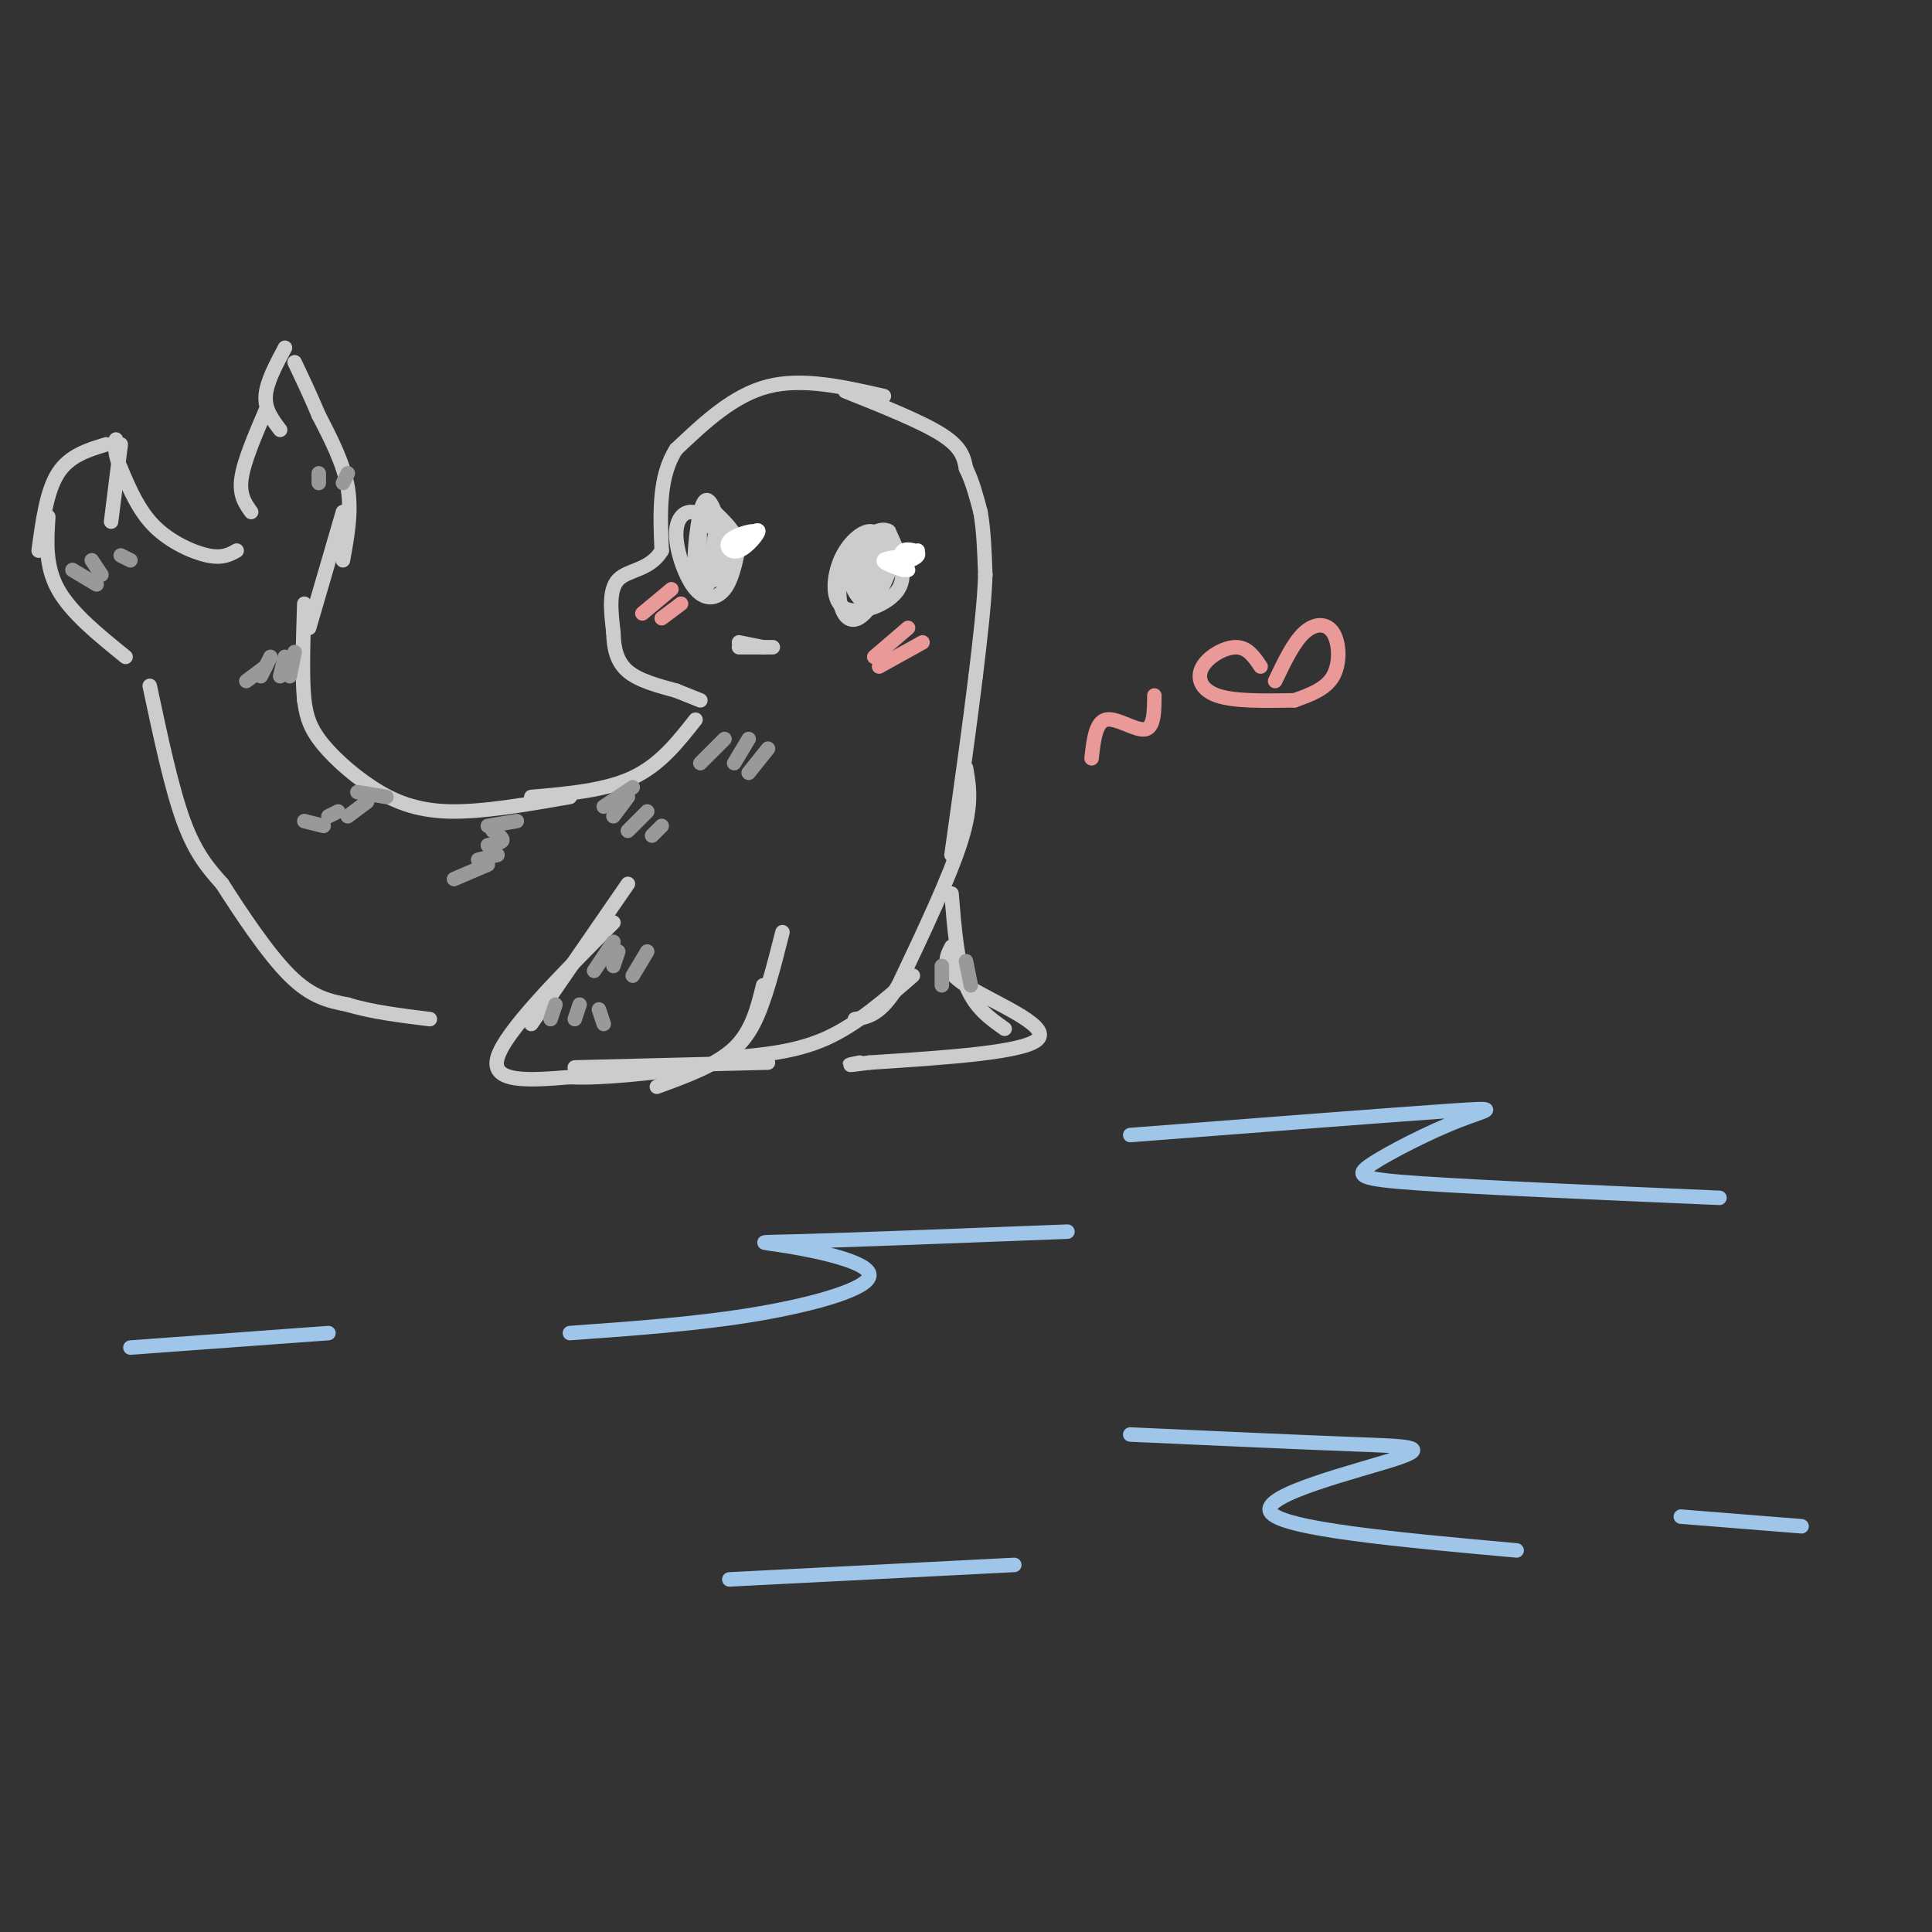 <svg viewBox='0 0 400 400' version='1.1' xmlns='http://www.w3.org/2000/svg' xmlns:xlink='http://www.w3.org/1999/xlink'><rect x="0" y="0" width="400" height="400" fill="#333333" stroke="none"/><g fill='none' stroke='#cccccc' stroke-width='3' stroke-linecap='round' stroke-linejoin='round'><path d='M183,82c-8.417,-1.917 -16.833,-3.833 -24,-2c-7.167,1.833 -13.083,7.417 -19,13'/><path d='M140,93c-3.667,5.667 -3.333,13.333 -3,21'/><path d='M137,114c-2.422,4.111 -6.978,3.889 -9,6c-2.022,2.111 -1.511,6.556 -1,11'/><path d='M127,131c0.067,3.311 0.733,6.089 3,8c2.267,1.911 6.133,2.956 10,4'/><path d='M140,143c2.500,1.000 3.750,1.500 5,2'/><path d='M148,109c-1.695,-1.515 -3.391,-3.030 -5,-3c-1.609,0.030 -3.132,1.606 -3,5c0.132,3.394 1.920,8.606 4,11c2.080,2.394 4.451,1.970 6,0c1.549,-1.970 2.274,-5.485 3,-9'/><path d='M153,113c-0.486,-2.775 -3.202,-5.213 -5,-7c-1.798,-1.787 -2.678,-2.922 -3,1c-0.322,3.922 -0.087,12.902 1,14c1.087,1.098 3.025,-5.686 3,-9c-0.025,-3.314 -2.012,-3.157 -4,-3'/><path d='M145,109c-0.944,1.395 -1.303,6.381 0,9c1.303,2.619 4.269,2.870 5,0c0.731,-2.870 -0.773,-8.862 -2,-12c-1.227,-3.138 -2.176,-3.422 -3,0c-0.824,3.422 -1.521,10.549 -1,13c0.521,2.451 2.261,0.225 4,-2'/><path d='M148,117c0.631,-2.131 0.208,-6.458 0,-6c-0.208,0.458 -0.202,5.702 0,7c0.202,1.298 0.601,-1.351 1,-4'/><path d='M183,114c-0.649,-2.054 -1.298,-4.108 -3,-4c-1.702,0.108 -4.456,2.380 -6,6c-1.544,3.620 -1.877,8.590 1,10c2.877,1.410 8.965,-0.740 11,-4c2.035,-3.260 0.018,-7.630 -2,-12'/><path d='M184,110c-1.951,-1.244 -5.830,1.647 -8,5c-2.170,3.353 -2.631,7.169 -2,10c0.631,2.831 2.355,4.676 5,2c2.645,-2.676 6.212,-9.874 6,-13c-0.212,-3.126 -4.203,-2.179 -6,0c-1.797,2.179 -1.398,5.589 -1,9'/><path d='M178,123c1.510,-0.585 5.786,-6.549 6,-9c0.214,-2.451 -3.633,-1.389 -5,2c-1.367,3.389 -0.253,9.105 1,8c1.253,-1.105 2.644,-9.030 2,-11c-0.644,-1.970 -3.322,2.015 -6,6'/><path d='M176,119c-0.194,2.624 2.323,6.183 4,6c1.677,-0.183 2.516,-4.107 2,-6c-0.516,-1.893 -2.386,-1.755 -3,0c-0.614,1.755 0.027,5.126 1,5c0.973,-0.126 2.278,-3.750 2,-5c-0.278,-1.250 -2.139,-0.125 -4,1'/><path d='M153,133c0.000,0.000 5.000,1.000 5,1'/><path d='M153,134c0.000,0.000 7.000,0.000 7,0'/><path d='M175,81c7.917,3.167 15.833,6.333 20,9c4.167,2.667 4.583,4.833 5,7'/><path d='M200,97c1.333,2.667 2.167,5.833 3,9'/><path d='M203,106c0.667,3.667 0.833,8.333 1,13'/><path d='M204,119c-0.167,5.667 -1.083,13.333 -2,21'/><path d='M202,140c-1.167,9.667 -3.083,23.333 -5,37'/><path d='M200,159c0.667,3.750 1.333,7.500 -1,15c-2.333,7.500 -7.667,18.750 -13,30'/><path d='M186,204c-3.667,6.167 -6.333,6.583 -9,7'/><path d='M189,202c-5.833,5.083 -11.667,10.167 -18,13c-6.333,2.833 -13.167,3.417 -20,4'/><path d='M159,220c0.000,0.000 -40.000,1.000 -40,1'/><path d='M197,185c0.583,7.167 1.167,14.333 3,19c1.833,4.667 4.917,6.833 8,9'/><path d='M197,196c-1.178,2.267 -2.356,4.533 3,8c5.356,3.467 17.244,8.133 15,11c-2.244,2.867 -18.622,3.933 -35,5'/><path d='M180,220c-6.167,0.833 -4.083,0.417 -2,0'/><path d='M130,183c0.000,0.000 -20.000,29.000 -20,29'/><path d='M127,191c-11.250,11.333 -22.500,22.667 -24,28c-1.500,5.333 6.750,4.667 15,4'/><path d='M118,223c6.833,0.333 16.417,-0.833 26,-2'/><path d='M136,225c6.167,-2.250 12.333,-4.500 16,-8c3.667,-3.500 4.833,-8.250 6,-13'/><path d='M148,220c2.833,-1.750 5.667,-3.500 8,-8c2.333,-4.500 4.167,-11.750 6,-19'/><path d='M144,149c-3.667,4.667 -7.333,9.333 -13,12c-5.667,2.667 -13.333,3.333 -21,4'/><path d='M118,165c-9.065,1.583 -18.131,3.167 -25,3c-6.869,-0.167 -11.542,-2.083 -16,-5c-4.458,-2.917 -8.702,-6.833 -11,-10c-2.298,-3.167 -2.649,-5.583 -3,-8'/><path d='M63,145c-0.500,-4.667 -0.250,-12.333 0,-20'/><path d='M64,130c0.000,0.000 7.000,-24.000 7,-24'/><path d='M71,116c0.917,-5.000 1.833,-10.000 1,-15c-0.833,-5.000 -3.417,-10.000 -6,-15'/><path d='M66,86c-1.833,-4.333 -3.417,-7.667 -5,-11'/><path d='M59,72c-1.917,3.583 -3.833,7.167 -4,10c-0.167,2.833 1.417,4.917 3,7'/><path d='M55,85c-2.250,5.250 -4.500,10.500 -5,14c-0.500,3.500 0.750,5.250 2,7'/><path d='M49,114c-1.467,0.822 -2.933,1.644 -6,1c-3.067,-0.644 -7.733,-2.756 -11,-6c-3.267,-3.244 -5.133,-7.622 -7,-12'/><path d='M25,97c-1.333,-3.000 -1.167,-4.500 -1,-6'/><path d='M25,92c0.000,0.000 -2.000,16.000 -2,16'/><path d='M22,92c-3.833,1.167 -7.667,2.333 -10,6c-2.333,3.667 -3.167,9.833 -4,16'/><path d='M10,107c-0.333,5.083 -0.667,10.167 2,15c2.667,4.833 8.333,9.417 14,14'/><path d='M31,142c2.250,10.583 4.500,21.167 7,28c2.500,6.833 5.250,9.917 8,13'/><path d='M46,183c3.822,5.978 9.378,14.422 14,19c4.622,4.578 8.311,5.289 12,6'/><path d='M72,208c4.833,1.500 10.917,2.250 17,3'/></g>
<g fill='none' stroke='#ea9999' stroke-width='3' stroke-linecap='round' stroke-linejoin='round'><path d='M188,130c0.000,0.000 -7.000,6.000 -7,6'/><path d='M191,133c0.000,0.000 -9.000,5.000 -9,5'/><path d='M139,122c0.000,0.000 -6.000,5.000 -6,5'/><path d='M141,125c0.000,0.000 -4.000,3.000 -4,3'/></g>
<g fill='none' stroke='#ffffff' stroke-width='3' stroke-linecap='round' stroke-linejoin='round'><path d='M190,114c-2.774,1.440 -5.548,2.881 -5,3c0.548,0.119 4.417,-1.083 5,-2c0.583,-0.917 -2.119,-1.548 -3,-1c-0.881,0.548 0.060,2.274 1,4'/><path d='M154,112c1.434,-0.976 2.868,-1.952 2,-2c-0.868,-0.048 -4.037,0.833 -5,2c-0.963,1.167 0.279,2.622 2,2c1.721,-0.622 3.920,-3.321 4,-4c0.080,-0.679 -1.960,0.660 -4,2'/><path d='M153,112c-0.833,0.500 -0.917,0.750 -1,1'/><path d='M189,115c-2.833,0.250 -5.667,0.500 -6,1c-0.333,0.500 1.833,1.250 4,2'/></g>
<g fill='none' stroke='#999999' stroke-width='3' stroke-linecap='round' stroke-linejoin='round'><path d='M150,153c0.000,0.000 -5.000,5.000 -5,5'/><path d='M155,153c0.000,0.000 -3.000,5.000 -3,5'/><path d='M159,155c0.000,0.000 -4.000,5.000 -4,5'/><path d='M131,163c0.000,0.000 -6.000,4.000 -6,4'/><path d='M130,165c0.000,0.000 -3.000,4.000 -3,4'/><path d='M134,168c0.000,0.000 -4.000,4.000 -4,4'/><path d='M137,171c0.000,0.000 -2.000,2.000 -2,2'/><path d='M107,170c0.000,0.000 -6.000,1.000 -6,1'/><path d='M102,172c1.083,0.750 2.167,1.500 2,2c-0.167,0.500 -1.583,0.750 -3,1'/><path d='M103,177c0.000,0.000 -4.000,1.000 -4,1'/><path d='M101,179c0.000,0.000 -7.000,3.000 -7,3'/><path d='M80,165c0.000,0.000 -6.000,-1.000 -6,-1'/><path d='M76,166c0.000,0.000 -4.000,3.000 -4,3'/><path d='M70,168c0.000,0.000 -2.000,1.000 -2,1'/><path d='M67,171c0.000,0.000 -4.000,-1.000 -4,-1'/><path d='M61,135c0.000,0.000 -1.000,5.000 -1,5'/><path d='M59,136c0.000,0.000 -1.000,4.000 -1,4'/><path d='M56,136c0.000,0.000 -2.000,4.000 -2,4'/><path d='M55,138c0.000,0.000 -4.000,3.000 -4,3'/><path d='M127,195c0.000,0.000 -4.000,6.000 -4,6'/><path d='M128,197c0.000,0.000 -1.000,3.000 -1,3'/><path d='M134,197c0.000,0.000 -3.000,5.000 -3,5'/><path d='M115,208c0.000,0.000 -1.000,3.000 -1,3'/><path d='M120,208c0.000,0.000 -1.000,3.000 -1,3'/><path d='M124,209c0.000,0.000 1.000,3.000 1,3'/><path d='M200,199c0.000,0.000 1.000,5.000 1,5'/><path d='M195,200c0.000,0.000 0.000,4.000 0,4'/><path d='M15,118c0.000,0.000 5.000,3.000 5,3'/><path d='M19,116c0.000,0.000 2.000,3.000 2,3'/><path d='M25,115c0.000,0.000 2.000,1.000 2,1'/><path d='M72,98c0.000,0.000 -1.000,2.000 -1,2'/><path d='M66,98c0.000,0.000 0.000,2.000 0,2'/></g>
<g fill='none' stroke='#ea9999' stroke-width='3' stroke-linecap='round' stroke-linejoin='round'><path d='M226,157c0.422,-3.756 0.844,-7.511 3,-8c2.156,-0.489 6.044,2.289 8,2c1.956,-0.289 1.978,-3.644 2,-7'/><path d='M261,138c-1.327,-1.970 -2.655,-3.940 -5,-4c-2.345,-0.060 -5.708,1.792 -7,4c-1.292,2.208 -0.512,4.774 3,6c3.512,1.226 9.756,1.113 16,1'/><path d='M264,141c1.905,-3.988 3.810,-7.976 6,-10c2.190,-2.024 4.667,-2.083 6,0c1.333,2.083 1.524,6.310 0,9c-1.524,2.690 -4.762,3.845 -8,5'/></g>
<g fill='none' stroke='#9fc5e8' stroke-width='3' stroke-linecap='round' stroke-linejoin='round'><path d='M234,235c27.142,-2.094 54.284,-4.188 66,-5c11.716,-0.812 8.006,-0.341 2,2c-6.006,2.341 -14.309,6.553 -18,9c-3.691,2.447 -2.769,3.128 10,4c12.769,0.872 37.384,1.936 62,3'/><path d='M221,255c-22.270,0.856 -44.539,1.713 -55,2c-10.461,0.287 -9.113,0.005 -3,1c6.113,0.995 16.992,3.268 17,6c0.008,2.732 -10.855,5.923 -23,8c-12.145,2.077 -25.573,3.038 -39,4'/><path d='M68,276c0.000,0.000 -41.000,3.000 -41,3'/><path d='M234,297c17.345,0.786 34.690,1.571 46,2c11.310,0.429 16.583,0.500 9,3c-7.583,2.500 -28.024,7.429 -26,11c2.024,3.571 26.512,5.786 51,8'/><path d='M348,314c0.000,0.000 25.000,2.000 25,2'/><path d='M151,327c0.000,0.000 59.000,-3.000 59,-3'/></g>
</svg>